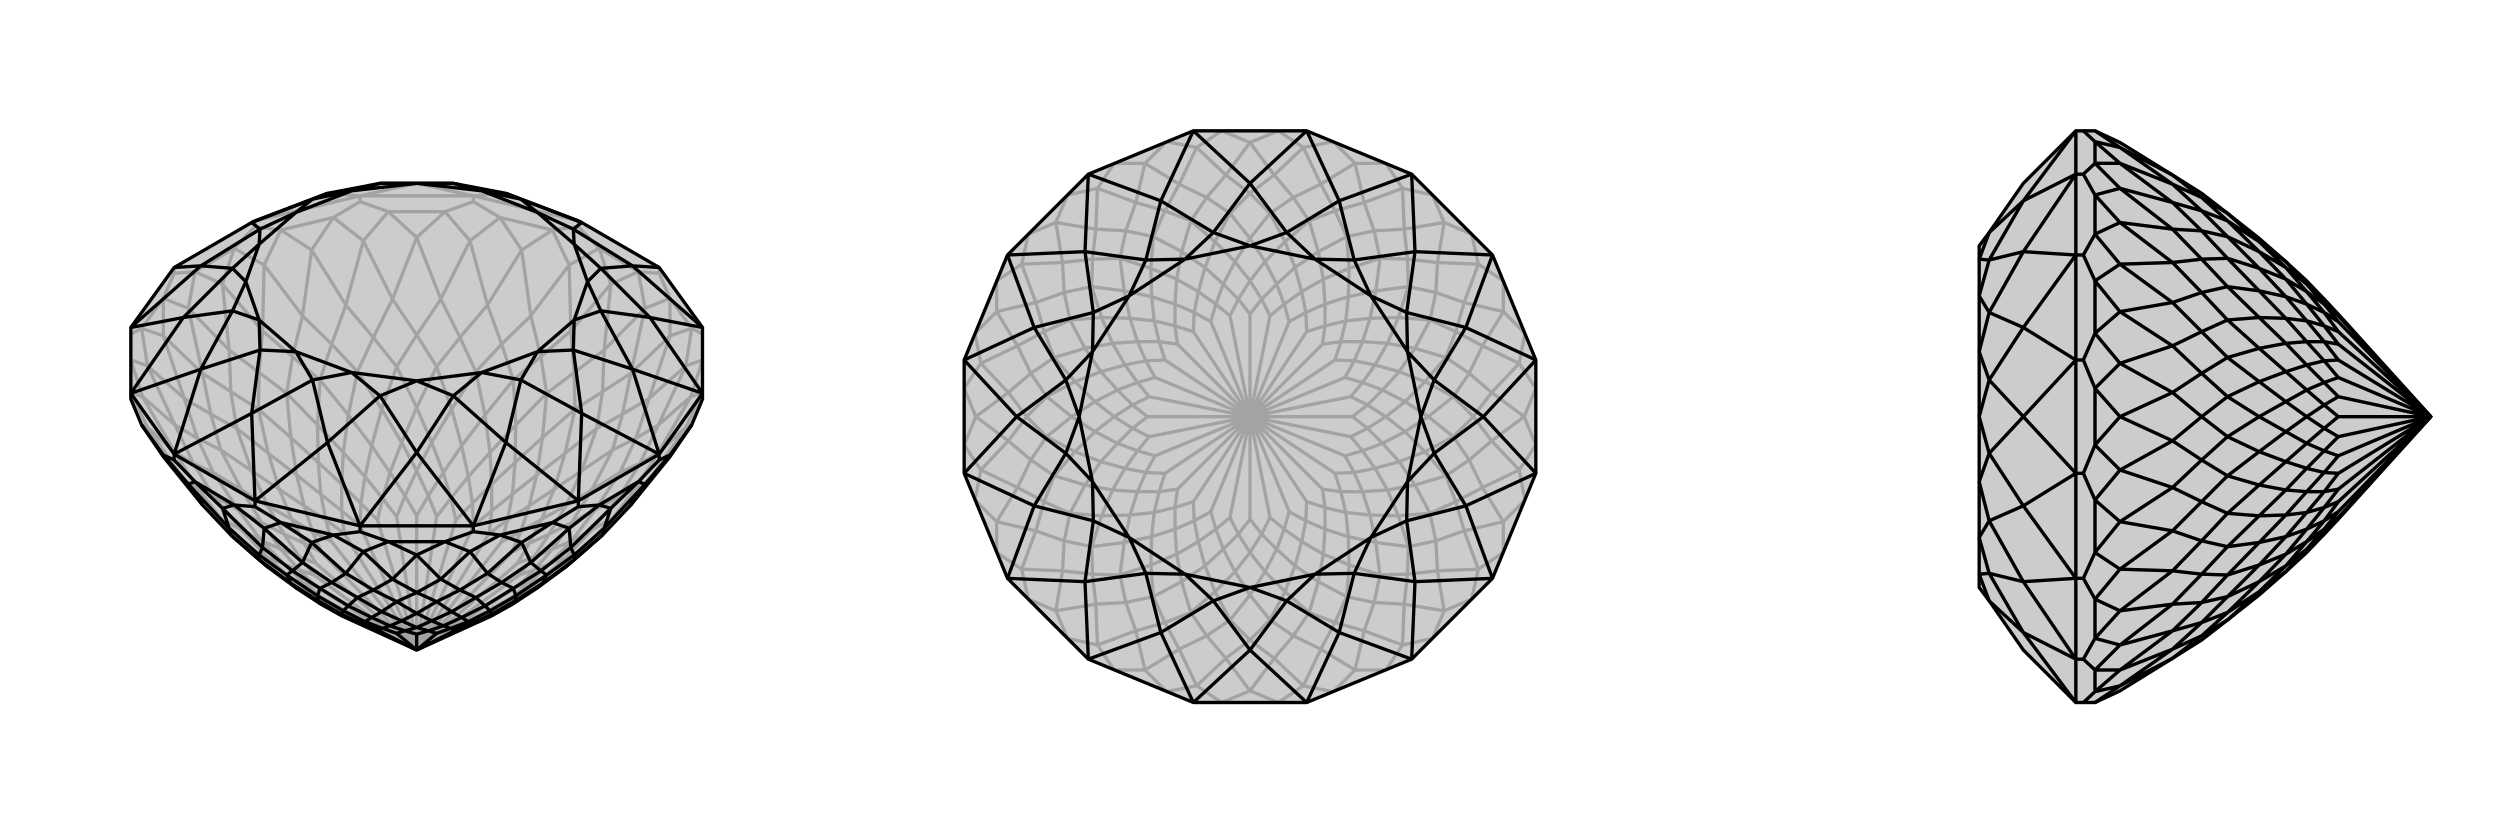 <svg xmlns="http://www.w3.org/2000/svg" viewBox="0 0 3000 1000">
    <g stroke="currentColor" stroke-width="4" fill="none" transform="translate(0 -60)">
        <path fill="currentColor" stroke="none" fill-opacity=".2" d="M830,570L804,608L757,666L723,702L716,708L678,741L644,766L615,785L590,799L568,809L500,840L432,809L410,799L385,785L356,766L322,741L284,708L277,702L243,666L196,608L170,570L157,539L157,532L157,453L209,381L302,327L306,325L393,292L456,280L500,280L544,280L607,292L694,325L698,327L791,381L843,453L843,532L843,539z" />
<path stroke-opacity=".2" d="M791,388L791,381M694,332L694,325M568,302L568,295M432,302L432,295M306,332L306,325M209,388L209,381M843,461L830,454M830,454L804,418M791,388L804,418M791,388L766,386M766,386L719,358M694,332L719,358M694,332L663,336M663,336L600,321M568,302L600,321M568,302L534,314M534,314L466,314M432,302L466,314M432,302L400,321M400,321L337,336M306,332L337,336M306,332L281,358M281,358L234,386M209,388L234,386M209,388L196,418M196,418L170,454M157,461L170,454M830,570L823,573M843,531L823,573M843,531L829,536M843,492L829,536M843,492L823,499M830,454L823,499M830,454L804,463M804,418L804,463M804,418L774,430M766,386L774,430M766,386L733,401M719,358L733,401M719,358L683,378M663,336L683,378M663,336L626,360M600,321L626,360M600,321L564,349M534,314L564,349M534,314L500,345M466,314L500,345M466,314L436,349M400,321L436,349M400,321L374,360M337,336L374,360M337,336L317,378M281,358L317,378M281,358L267,401M234,386L267,401M234,386L226,430M196,418L226,430M196,418L196,463M170,454L196,463M170,454L177,499M157,492L177,499M157,492L171,536M157,531L171,536M157,531L177,573M170,570L177,573M804,608L779,636M823,573L779,636M823,573L790,603M829,536L790,603M829,536L790,570M823,499L790,570M823,499L779,538M804,463L779,538M804,463L757,508M774,430L757,508M774,430L725,480M733,401L725,480M733,401L685,457M683,378L685,457M683,378L637,439M626,360L637,439M626,360L585,426M564,349L585,426M564,349L529,419M500,345L529,419M500,345L471,419M436,349L471,419M436,349L415,426M374,360L415,426M374,360L363,439M317,378L363,439M317,378L315,457M267,401L315,457M267,401L275,480M226,430L275,480M226,430L243,508M196,463L243,508M196,463L221,538M177,499L221,538M177,499L210,570M171,536L210,570M171,536L210,603M177,573L210,603M177,573L221,636M196,608L221,636M757,666L747,675M779,636L747,675M779,636L763,646M790,603L763,646M790,603L768,616M790,570L768,616M790,570L763,586M779,538L763,586M779,538L747,557M757,508L747,557M757,508L723,530M725,480L723,530M725,480L689,507M685,457L689,507M685,457L649,488M637,439L649,488M637,439L602,473M585,426L602,473M585,426L552,465M529,419L552,465M529,419L500,462M471,419L500,462M471,419L448,465M415,426L448,465M415,426L398,473M363,439L398,473M363,439L351,488M315,457L351,488M315,457L311,507M275,480L311,507M275,480L277,530M243,508L277,530M243,508L253,557M221,538L253,557M221,538L237,586M210,570L237,586M210,570L232,616M210,603L232,616M210,603L237,646M221,636L237,646M221,636L253,675M243,666L253,675M747,675L716,708M747,675L735,682M763,646L735,682M763,646L744,655M768,616L744,655M768,616L744,627M763,586L744,627M763,586L735,600M747,557L735,600M747,557L716,574M723,530L716,574M723,530L690,551M689,507L690,551M689,507L656,532M649,488L656,532M649,488L616,516M602,473L616,516M602,473L571,506M552,465L571,506M552,465L524,500M500,462L524,500M500,462L476,500M448,465L476,500M448,465L429,506M398,473L429,506M398,473L384,516M351,488L384,516M351,488L344,532M311,507L344,532M311,507L310,551M277,530L310,551M277,530L284,574M253,557L284,574M253,557L265,600M237,586L265,600M237,586L256,627M232,616L256,627M232,616L256,655M237,646L256,655M237,646L265,682M253,675L265,682M253,675L284,708M716,708L698,720M735,682L698,720M735,682L710,696M744,655L710,696M744,655L714,672M744,627L714,672M744,627L710,648M735,600L710,648M735,600L698,625M716,574L698,625M716,574L678,604M690,551L678,604M690,551L651,585M656,532L651,585M656,532L619,570M616,516L619,570M616,516L582,558M571,506L582,558M571,506L542,551M524,500L542,551M524,500L500,549M476,500L500,549M476,500L458,551M429,506L458,551M429,506L418,558M384,516L418,558M384,516L381,570M344,532L381,570M344,532L349,585M310,551L349,585M310,551L322,604M284,574L322,604M284,574L302,625M265,600L302,625M265,600L290,648M256,627L290,648M256,627L286,672M256,655L286,672M256,655L290,696M265,682L290,696M265,682L302,720M284,708L302,720M678,741L665,749M698,720L665,749M698,720L679,729M710,696L679,729M710,696L686,709M714,672L686,709M714,672L686,687M710,648L686,687M710,648L679,667M698,625L679,667M698,625L665,647M678,604L665,647M678,604L644,630M651,585L644,630M651,585L618,615M619,570L618,615M619,570L588,603M582,558L588,603M582,558L554,595M542,551L554,595M542,551L518,591M500,549L518,591M500,549L482,591M458,551L482,591M458,551L446,595M418,558L446,595M418,558L412,603M381,570L412,603M381,570L382,615M349,585L382,615M349,585L356,630M322,604L356,630M322,604L335,647M302,625L335,647M302,625L321,667M290,648L321,667M290,648L314,687M286,672L314,687M286,672L314,709M290,696L314,709M290,696L321,729M302,720L321,729M302,720L335,749M322,741L335,749M644,766L635,771M665,749L635,771M665,749L650,755M679,729L650,755M679,729L659,737M686,709L659,737M686,709L663,719M686,687L663,719M686,687L659,701M679,667L659,701M679,667L650,683M665,647L650,683M665,647L635,667M644,630L635,667M644,630L615,653M618,615L615,653M618,615L590,641M588,603L590,641M588,603L562,632M554,595L562,632M554,595L532,627M518,591L532,627M518,591L500,625M482,591L500,625M482,591L468,627M446,595L468,627M446,595L438,632M412,603L438,632M412,603L410,641M382,615L410,641M382,615L385,653M356,630L385,653M356,630L365,667M335,647L365,667M335,647L350,683M321,667L350,683M321,667L341,701M314,687L341,701M314,687L337,719M314,709L337,719M314,709L341,737M321,729L341,737M321,729L350,755M335,749L350,755M335,749L365,771M356,766L365,771M385,785L391,788M615,785L609,788M635,771L609,788M635,771L625,775M650,755L625,775M650,755L635,760M659,737L635,760M659,737L641,744M663,719L641,744M663,719L641,728M659,701L641,728M659,701L635,712M650,683L635,712M650,683L625,698M635,667L625,698M635,667L609,684M615,653L609,684M615,653L590,673M590,641L590,673M590,641L567,664M562,632L567,664M562,632L541,658M532,627L541,658M532,627L514,655M500,625L514,655M500,625L486,655M468,627L486,655M468,627L459,658M438,632L459,658M438,632L433,664M410,641L433,664M410,641L410,673M385,653L410,673M385,653L391,684M365,667L391,684M365,667L375,698M350,683L375,698M350,683L365,712M341,701L365,712M341,701L359,728M337,719L359,728M337,719L359,744M341,737L359,744M341,737L365,760M350,755L365,760M350,755L375,775M365,771L375,775M365,771L391,788M410,799L413,800M590,799L587,800M609,788L587,800M609,788L602,790M500,840L587,800M625,775L602,790M625,775L614,777M500,840L602,790M635,760L614,777M635,760L621,764M500,840L614,777M641,744L621,764M641,744L623,750M500,840L621,764M641,728L623,750M641,728L621,736M500,840L623,750M635,712L621,736M635,712L614,723M500,840L621,736M625,698L614,723M625,698L602,710M500,840L614,723M609,684L602,710M609,684L587,700M500,840L602,710M590,673L587,700M590,673L568,691M500,840L587,700M567,664L568,691M567,664L547,684M500,840L568,691M541,658L547,684M541,658L524,680M500,840L547,684M514,655L524,680M514,655L500,679M500,840L524,680M486,655L500,679M486,655L476,680M500,840L500,679M459,658L476,680M459,658L453,684M500,840L476,680M433,664L453,684M433,664L432,691M500,840L453,684M410,673L432,691M410,673L413,700M500,840L432,691M391,684L413,700M391,684L398,710M500,840L413,700M375,698L398,710M375,698L386,723M500,840L398,710M365,712L386,723M365,712L379,736M500,840L386,723M359,728L379,736M359,728L377,750M500,840L379,736M359,744L377,750M359,744L379,764M500,840L377,750M365,760L379,764M365,760L386,777M500,840L379,764M375,775L386,777M375,775L398,790M500,840L386,777M391,788L413,800M391,788L398,790M500,840L413,800M500,840L398,790M432,295L306,325M432,295L568,295M694,325L568,295M432,295L393,292M432,295L500,280M568,295L500,280M568,295L607,292" />
<path d="M830,570L804,608L757,666L723,702L716,708L678,741L644,766L615,785L590,799L568,809L500,840L432,809L410,799L385,785L356,766L322,741L284,708L277,702L243,666L196,608L170,570L157,539L157,532L157,453L209,381L302,327L306,325L393,292L456,280L500,280L544,280L607,292L694,325L698,327L791,381L843,453L843,532L843,539z" />
<path d="M306,668L306,661M432,698L432,691M568,698L568,691M694,668L694,661M791,612L791,605M209,612L209,605M281,666L234,638M306,668L281,666M306,668L337,687M337,687L400,702M432,698L400,702M432,698L466,710M466,710L534,710M568,698L534,710M568,698L600,702M600,702L663,687M694,668L663,687M694,668L719,666M719,666L766,638M791,612L766,638M791,612L804,606M804,606L830,570M170,570L196,606M209,612L234,638M209,612L196,606M281,666L267,670M281,666L317,694M337,687L317,694M337,687L374,711M400,702L374,711M400,702L436,722M466,710L436,722M466,710L500,726M534,710L500,726M534,710L564,722M600,702L564,722M600,702L626,711M663,687L626,711M663,687L683,694M719,666L683,694M719,666L733,670M766,638L733,670M766,638L774,641M804,606L774,641M804,606L804,608M196,606L196,608M196,606L226,641M234,638L267,670M234,638L226,641M267,670L315,717M267,670L275,694M317,694L315,717M317,694L363,735M374,711L363,735M374,711L415,748M436,722L415,748M436,722L471,755M500,726L471,755M500,726L529,755M564,722L529,755M564,722L585,748M626,711L585,748M626,711L637,735M683,694L637,735M683,694L685,717M733,670L685,717M733,670L725,694M774,641L725,694M774,641L757,666M226,641L243,666M226,641L275,694M315,717L311,726M315,717L351,745M363,735L351,745M363,735L398,759M415,748L398,759M415,748L448,768M471,755L448,768M471,755L500,771M529,755L500,771M529,755L552,768M585,748L552,768M585,748L602,759M637,735L602,759M637,735L649,745M685,717L649,745M685,717L689,726M725,694L689,726M725,694L723,702M275,694L311,726M275,694L277,702M311,726L344,750M311,726L310,731M351,745L344,750M351,745L384,766M398,759L384,766M398,759L429,777M448,768L429,777M448,768L476,782M500,771L476,782M500,771L524,782M552,768L524,782M552,768L571,777M602,759L571,777M602,759L616,766M649,745L616,766M649,745L656,750M689,726L656,750M689,726L690,731M723,702L690,731M277,702L310,731M344,750L349,760M344,750L381,775M384,766L381,775M384,766L418,787M429,777L418,787M429,777L458,794M476,782L458,794M476,782L500,796M524,782L500,796M524,782L542,794M571,777L542,794M571,777L582,787M616,766L582,787M616,766L619,775M656,750L619,775M656,750L651,760M690,731L651,760M690,731L678,741M310,731L349,760M310,731L322,741M349,760L382,781M349,760L356,766M381,775L382,781M381,775L412,793M418,787L412,793M418,787L446,801M458,794L446,801M458,794L482,805M500,796L482,805M500,796L518,805M542,794L518,805M542,794L554,801M582,787L554,801M582,787L588,793M619,775L588,793M619,775L618,781M651,760L618,781M651,760L644,766M382,781L385,785M382,781L410,797M412,793L410,797M412,793L438,806M446,801L438,806M446,801L468,811M482,805L468,811M482,805L500,813M518,805L500,813M518,805L532,811M554,801L532,811M554,801L562,806M588,793L562,806M588,793L590,797M618,781L590,797M618,781L615,785M410,797L410,799M410,797L433,808M438,806L433,808M438,806L459,814M468,811L459,814M468,811L486,817M500,813L486,817M500,813L514,817M532,811L514,817M532,811L541,814M562,806L541,814M562,806L567,808M590,797L567,808M590,797L590,799M433,808L432,809M433,808L453,816M459,814L453,816M459,814L476,820M453,816L500,840M486,817L476,820M486,817L500,821M476,820L500,840M514,817L500,821M514,817L524,820M500,840L500,821M541,814L524,820M541,814L547,816M500,840L524,820M567,808L547,816M567,808L568,809M500,840L547,816M791,605L843,532M791,605L694,661M568,691L694,661M568,691L432,691M306,661L432,691M306,661L209,605M209,605L157,532M791,381L759,379M843,453L759,379M843,453L780,441M843,532L780,441M843,532L759,503M791,605L759,503M791,605L698,556M694,661L698,556M694,661L607,591M568,691L607,591M568,691L500,603M432,691L500,603M432,691L393,591M306,661L393,591M306,661L302,556M209,605L302,556M209,605L241,503M157,532L241,503M157,532L220,441M157,453L220,441M157,453L241,379M209,381L241,379M698,327L688,335M698,327L625,299M759,379L688,335M759,379L721,382M780,441L721,382M780,441L721,433M759,503L721,433M759,503L688,480M698,556L688,480M698,556L625,516M607,591L625,516M607,591L544,535M500,603L544,535M500,603L456,535M393,591L456,535M393,591L375,516M302,556L375,516M302,556L312,480M241,503L312,480M241,503L279,433M220,441L279,433M220,441L279,382M241,379L279,382M241,379L312,335M302,327L312,335M302,327L375,299M393,292L375,299M607,292L625,299M688,335L645,315M688,335L689,353M721,382L689,353M721,382L705,398M721,433L705,398M721,433L689,444M688,480L689,444M688,480L645,482M625,516L645,482M625,516L578,507M544,535L578,507M544,535L500,517M456,535L500,517M456,535L422,507M375,516L422,507M375,516L355,482M312,480L355,482M312,480L311,444M279,433L311,444M279,433L295,398M279,382L295,398M279,382L311,353M312,335L311,353M312,335L355,315M375,299L355,315M375,299L422,289M456,280L422,289M456,280L500,280M544,280L500,280M544,280L578,289M625,299L645,315M625,299L578,289M645,315L689,353M689,353L705,398M705,398L689,444M689,444L645,482M645,482L578,507M578,507L500,517M500,517L422,507M422,507L355,482M355,482L311,444M311,444L295,398M295,398L311,353M311,353L355,315M355,315L422,289M422,289L500,280M500,280L578,289M645,315L578,289" />
    </g>
    <g stroke="currentColor" stroke-width="4" fill="none" transform="translate(1000 0)">
        <path fill="currentColor" stroke="none" fill-opacity=".2" d="M568,157L432,157L306,209L209,306L157,432L157,568L209,694L306,791L432,843L568,843L694,791L791,694L843,568L843,432L791,306L694,209z" />
<path stroke-opacity=".2" d="M534,843L500,829M534,843L564,823M600,830L564,823M600,830L626,804M663,804L626,804M663,804L683,774M719,766L683,774M719,766L733,733M766,719L733,733M766,719L774,683M804,663L774,683M804,663L804,626M830,600L804,626M830,600L823,564M843,534L823,564M843,534L829,500M843,466L829,500M843,466L823,436M830,400L823,436M830,400L804,374M804,337L804,374M804,337L774,317M766,281L774,317M766,281L733,267M719,234L733,267M719,234L683,226M663,196L683,226M663,196L626,196M600,170L626,196M600,170L564,177M534,157L564,177M534,157L500,171M466,157L500,171M466,157L436,177M400,170L436,177M400,170L374,196M337,196L374,196M337,196L317,226M281,234L317,226M281,234L267,267M234,281L267,267M234,281L226,317M196,337L226,317M196,337L196,374M170,400L196,374M170,400L177,436M157,466L177,436M157,466L171,500M157,534L171,500M157,534L177,564M170,600L177,564M170,600L196,626M196,663L196,626M196,663L226,683M234,719L226,683M234,719L267,733M281,766L267,733M281,766L317,774M337,804L317,774M337,804L374,804M400,830L374,804M400,830L436,823M466,843L500,829M466,843L436,823M500,829L529,790M500,829L471,790M564,823L529,790M564,823L585,779M626,804L585,779M626,804L637,757M683,774L637,757M683,774L685,725M733,733L685,725M733,733L725,685M774,683L725,685M774,683L757,637M804,626L757,637M804,626L779,585M823,564L779,585M823,564L790,529M829,500L790,529M829,500L790,471M823,436L790,471M823,436L779,415M804,374L779,415M804,374L757,363M774,317L757,363M774,317L725,315M733,267L725,315M733,267L685,275M683,226L685,275M683,226L637,243M626,196L637,243M626,196L585,221M564,177L585,221M564,177L529,210M500,171L529,210M500,171L471,210M436,177L471,210M436,177L415,221M374,196L415,221M374,196L363,243M317,226L363,243M317,226L315,275M267,267L315,275M267,267L275,315M226,317L275,315M226,317L243,363M196,374L243,363M196,374L221,415M177,436L221,415M177,436L210,471M171,500L210,471M171,500L210,529M177,564L210,529M177,564L221,585M196,626L221,585M196,626L243,637M226,683L243,637M226,683L275,685M267,733L275,685M267,733L315,725M317,774L315,725M317,774L363,757M374,804L363,757M374,804L415,779M436,823L415,779M436,823L471,790M529,790L500,768M529,790L552,763M585,779L552,763M585,779L602,747M637,757L602,747M637,757L649,723M685,725L649,723M685,725L689,689M725,685L689,689M725,685L723,649M757,637L723,649M757,637L747,602M779,585L747,602M779,585L763,552M790,529L763,552M790,529L768,500M790,471L768,500M790,471L763,448M779,415L763,448M779,415L747,398M757,363L747,398M757,363L723,351M725,315L723,351M725,315L689,311M685,275L689,311M685,275L649,277M637,243L649,277M637,243L602,253M585,221L602,253M585,221L552,237M529,210L552,237M529,210L500,232M471,210L500,232M471,210L448,237M415,221L448,237M415,221L398,253M363,243L398,253M363,243L351,277M315,275L351,277M315,275L311,311M275,315L311,311M275,315L277,351M243,363L277,351M243,363L253,398M221,415L253,398M221,415L237,448M210,471L237,448M210,471L232,500M210,529L232,500M210,529L237,552M221,585L237,552M221,585L253,602M243,637L253,602M243,637L277,649M275,685L277,649M275,685L311,689M315,725L311,689M315,725L351,723M363,757L351,723M363,757L398,747M415,779L398,747M415,779L448,763M471,790L500,768M471,790L448,763M500,768L524,744M500,768L476,744M552,763L524,744M552,763L571,735M602,747L571,735M602,747L616,716M649,723L616,716M649,723L656,690M689,689L656,690M689,689L690,656M723,649L690,656M723,649L716,616M747,602L716,616M747,602L735,571M763,552L735,571M763,552L744,524M768,500L744,524M768,500L744,476M763,448L744,476M763,448L735,429M747,398L735,429M747,398L716,384M723,351L716,384M723,351L690,344M689,311L690,344M689,311L656,310M649,277L656,310M649,277L616,284M602,253L616,284M602,253L571,265M552,237L571,265M552,237L524,256M500,232L524,256M500,232L476,256M448,237L476,256M448,237L429,265M398,253L429,265M398,253L384,284M351,277L384,284M351,277L344,310M311,311L344,310M311,311L310,344M277,351L310,344M277,351L284,384M253,398L284,384M253,398L265,429M237,448L265,429M237,448L256,476M232,500L256,476M232,500L256,524M237,552L256,524M237,552L265,571M253,602L265,571M253,602L284,616M277,649L284,616M277,649L310,656M311,689L310,656M311,689L344,690M351,723L344,690M351,723L384,716M398,747L384,716M398,747L429,735M448,763L429,735M448,763L476,744M524,744L500,714M524,744L542,710M571,735L542,710M571,735L582,698M616,716L582,698M616,716L619,678M656,690L619,678M656,690L651,651M690,656L651,651M690,656L678,619M716,616L678,619M716,616L698,582M735,571L698,582M735,571L710,542M744,524L710,542M744,524L714,500M744,476L714,500M744,476L710,458M735,429L710,458M735,429L698,418M716,384L698,418M716,384L678,381M690,344L678,381M690,344L651,349M656,310L651,349M656,310L619,322M616,284L619,322M616,284L582,302M571,265L582,302M571,265L542,290M524,256L542,290M524,256L500,286M476,256L500,286M476,256L458,290M429,265L458,290M429,265L418,302M384,284L418,302M384,284L381,322M344,310L381,322M344,310L349,349M310,344L349,349M310,344L322,381M284,384L322,381M284,384L302,418M265,429L302,418M265,429L290,458M256,476L290,458M256,476L286,500M256,524L286,500M256,524L290,542M265,571L290,542M265,571L302,582M284,616L302,582M284,616L322,619M310,656L322,619M310,656L349,651M344,690L349,651M344,690L381,678M384,716L381,678M384,716L418,698M429,735L418,698M429,735L458,710M476,744L500,714M476,744L458,710M500,714L518,686M500,714L482,686M542,710L518,686M542,710L554,679M582,698L554,679M582,698L588,665M619,678L588,665M619,678L618,644M651,651L618,644M651,651L644,618M678,619L644,618M678,619L665,588M698,582L665,588M698,582L679,554M710,542L679,554M710,542L686,518M714,500L686,518M714,500L686,482M710,458L686,482M710,458L679,446M698,418L679,446M698,418L665,412M678,381L665,412M678,381L644,382M651,349L644,382M651,349L618,356M619,322L618,356M619,322L588,335M582,302L588,335M582,302L554,321M542,290L554,321M542,290L518,314M500,286L518,314M500,286L482,314M458,290L482,314M458,290L446,321M418,302L446,321M418,302L412,335M381,322L412,335M381,322L382,356M349,349L382,356M349,349L356,382M322,381L356,382M322,381L335,412M302,418L335,412M302,418L321,446M290,458L321,446M290,458L314,482M286,500L314,482M286,500L314,518M290,542L314,518M290,542L321,554M302,582L321,554M302,582L335,588M322,619L335,588M322,619L356,618M349,651L356,618M349,651L382,644M381,678L382,644M381,678L412,665M418,698L412,665M418,698L446,679M458,710L446,679M458,710L482,686M518,686L500,663M518,686L532,659M554,679L532,659M554,679L562,650M588,665L562,650M588,665L590,635M618,644L590,635M618,644L615,615M644,618L615,615M644,618L635,590M665,588L635,590M665,588L650,562M679,554L650,562M679,554L659,532M686,518L659,532M686,518L663,500M686,482L663,500M686,482L659,468M679,446L659,468M679,446L650,438M665,412L650,438M665,412L635,410M644,382L635,410M644,382L615,385M618,356L615,385M618,356L590,365M588,335L590,365M588,335L562,350M554,321L562,350M554,321L532,341M518,314L532,341M518,314L500,337M482,314L500,337M482,314L468,341M446,321L468,341M446,321L438,350M412,335L438,350M412,335L410,365M382,356L410,365M382,356L385,385M356,382L385,385M356,382L365,410M335,412L365,410M335,412L350,438M321,446L350,438M321,446L341,468M314,482L341,468M314,482L337,500M314,518L337,500M314,518L341,532M321,554L341,532M321,554L350,562M335,588L350,562M335,588L365,590M356,618L365,590M356,618L385,615M382,644L385,615M382,644L410,635M412,665L410,635M412,665L438,650M446,679L438,650M446,679L468,659M482,686L500,663M482,686L468,659M500,663L514,641M500,663L486,641M532,659L514,641M532,659L541,635M562,650L541,635M562,650L567,625M590,635L567,625M590,635L590,609M615,615L590,609M615,615L609,590M635,590L609,590M635,590L625,567M650,562L625,567M650,562L635,541M659,532L635,541M659,532L641,514M663,500L641,514M663,500L641,486M659,468L641,486M659,468L635,459M650,438L635,459M650,438L625,433M635,410L625,433M635,410L609,410M615,385L609,410M615,385L590,391M590,365L590,391M590,365L567,375M562,350L567,375M562,350L541,365M532,341L541,365M532,341L514,359M500,337L514,359M500,337L486,359M468,341L486,359M468,341L459,365M438,350L459,365M438,350L433,375M410,365L433,375M410,365L410,391M385,385L410,391M385,385L391,410M365,410L391,410M365,410L375,433M350,438L375,433M350,438L365,459M341,468L365,459M341,468L359,486M337,500L359,486M337,500L359,514M341,532L359,514M341,532L365,541M350,562L365,541M350,562L375,567M365,590L375,567M365,590L391,590M385,615L391,590M385,615L410,609M410,635L410,609M410,635L433,625M438,650L433,625M438,650L459,635M468,659L459,635M468,659L486,641M514,641L500,623M514,641L524,621M541,635L524,621M541,635L547,614M524,621L500,500M567,625L547,614M567,625L568,602M547,614L500,500M590,609L568,602M590,609L587,587M568,602L500,500M609,590L587,587M609,590L602,568M500,500L587,587M625,567L602,568M625,567L614,547M500,500L602,568M635,541L614,547M635,541L621,524M500,500L614,547M641,514L621,524M641,514L623,500M500,500L621,524M641,486L623,500M641,486L621,476M500,500L623,500M635,459L621,476M635,459L614,453M500,500L621,476M625,433L614,453M625,433L602,432M500,500L614,453M609,410L602,432M609,410L587,413M500,500L602,432M590,391L587,413M590,391L568,398M500,500L587,413M567,375L568,398M567,375L547,386M500,500L568,398M541,365L547,386M541,365L524,379M500,500L547,386M514,359L524,379M514,359L500,377M500,500L524,379M486,359L500,377M486,359L476,379M500,500L500,377M459,365L476,379M459,365L453,386M500,500L476,379M433,375L453,386M433,375L432,398M500,500L453,386M410,391L432,398M410,391L413,413M500,500L432,398M391,410L413,413M391,410L398,432M500,500L413,413M375,433L398,432M375,433L386,453M500,500L398,432M365,459L386,453M365,459L379,476M500,500L386,453M359,486L379,476M359,486L377,500M500,500L379,476M359,514L377,500M359,514L379,524M500,500L377,500M365,541L379,524M365,541L386,547M500,500L379,524M375,567L386,547M375,567L398,568M500,500L386,547M391,590L398,568M391,590L413,587M500,500L398,568M410,609L413,587M410,609L432,602M500,500L413,587M433,625L432,602M433,625L453,614M500,500L432,602M459,635L453,614M459,635L476,621M500,500L453,614M486,641L500,623M486,641L476,621M500,500L500,623M500,500L476,621" />
<path d="M568,157L432,157L306,209L209,306L157,432L157,568L209,694L306,791L432,843L568,843L694,791L791,694L843,568L843,432L791,306L694,209z" />
<path d="M568,157L500,220M568,157L607,241M694,209L607,241M694,209L698,302M791,306L698,302M791,306L759,393M843,432L759,393M843,432L780,500M843,568L780,500M843,568L759,607M791,694L759,607M791,694L698,698M694,791L698,698M694,791L607,759M568,843L607,759M568,843L500,780M432,843L500,780M432,843L393,759M306,791L393,759M306,791L302,698M209,694L302,698M209,694L241,607M157,568L241,607M157,568L220,500M157,432L220,500M157,432L241,393M209,306L241,393M209,306L302,302M306,209L302,302M306,209L393,241M432,157L500,220M432,157L393,241M500,220L544,279M500,220L456,279M607,241L544,279M607,241L625,312M698,302L625,312M698,302L688,375M759,393L688,375M759,393L721,456M780,500L721,456M780,500L721,544M759,607L721,544M759,607L688,625M698,698L688,625M698,698L625,688M607,759L625,688M607,759L544,721M500,780L544,721M500,780L456,721M393,759L456,721M393,759L375,688M302,698L375,688M302,698L312,625M241,607L312,625M241,607L279,544M220,500L279,544M220,500L279,456M241,393L279,456M241,393L312,375M302,302L312,375M302,302L375,312M393,241L375,312M393,241L456,279M544,279L500,295M544,279L578,311M625,312L578,311M625,312L645,355M688,375L645,355M688,375L689,422M721,456L689,422M721,456L705,500M721,544L705,500M721,544L689,578M688,625L689,578M688,625L645,645M625,688L645,645M625,688L578,689M544,721L578,689M544,721L500,705M456,721L500,705M456,721L422,689M375,688L422,689M375,688L355,645M312,625L355,645M312,625L311,578M279,544L311,578M279,544L295,500M279,456L295,500M279,456L311,422M312,375L311,422M312,375L355,355M375,312L355,355M375,312L422,311M456,279L500,295M456,279L422,311M500,295L578,311M578,311L645,355M645,355L689,422M689,422L705,500M705,500L689,578M689,578L645,645M645,645L578,689M578,689L500,705M500,705L422,689M422,689L355,645M355,645L311,578M311,578L295,500M295,500L311,422M311,422L355,355M355,355L422,311M500,295L422,311" />
    </g>
    <g stroke="currentColor" stroke-width="4" fill="none" transform="translate(2000 0)">
        <path fill="currentColor" stroke="none" fill-opacity=".2" d="M514,843L544,829L607,790L642,768L673,744L711,714L743,686L768,663L789,641L806,623L917,500L806,377L789,359L768,337L743,314L711,286L673,256L642,232L607,210L544,171L514,157L500,157L491,157L428,220L387,279L375,295L375,311L375,355L375,422L375,500L375,578L375,645L375,689L375,705L387,721L428,780L491,843L500,843z" />
<path stroke-opacity=".2" d="M500,209L491,209M500,306L491,306M500,432L491,432M500,568L491,568M500,694L491,694M500,791L491,791M500,157L514,170M514,170L514,196M500,209L514,196M500,209L514,234M514,234L514,281M500,306L514,281M500,306L514,337M514,337L514,400M500,432L514,400M500,432L514,466M514,466L514,534M500,568L514,534M500,568L514,600M514,600L514,663M500,694L514,663M500,694L514,719M514,719L514,766M500,791L514,766M500,791L514,804M514,804L514,830M500,843L514,830M514,157L544,177M514,170L544,177M514,170L544,196M514,196L544,196M514,196L544,226M514,234L544,226M514,234L544,267M514,281L544,267M514,281L544,317M514,337L544,317M514,337L544,374M514,400L544,374M514,400L544,436M514,466L544,436M514,466L544,500M514,534L544,500M514,534L544,564M514,600L544,564M514,600L544,626M514,663L544,626M514,663L544,683M514,719L544,683M514,719L544,733M514,766L544,733M514,766L544,774M514,804L544,774M514,804L544,804M514,830L544,804M514,830L544,823M514,843L544,823M544,177L607,210M544,177L607,221M544,196L607,221M544,196L607,243M544,226L607,243M544,226L607,275M544,267L607,275M544,267L607,315M544,317L607,315M544,317L607,363M544,374L607,363M544,374L607,415M544,436L607,415M544,436L607,471M544,500L607,471M544,500L607,529M544,564L607,529M544,564L607,585M544,626L607,585M544,626L607,637M544,683L607,637M544,683L607,685M544,733L607,685M544,733L607,725M544,774L607,725M544,774L607,757M544,804L607,757M544,804L607,779M544,823L607,779M544,823L607,790M607,210L642,237M607,221L642,237M607,221L642,253M607,243L642,253M607,243L642,277M607,275L642,277M607,275L642,311M607,315L642,311M607,315L642,351M607,363L642,351M607,363L642,398M607,415L642,398M607,415L642,448M607,471L642,448M607,471L642,500M607,529L642,500M607,529L642,552M607,585L642,552M607,585L642,602M607,637L642,602M607,637L642,649M607,685L642,649M607,685L642,689M607,725L642,689M607,725L642,723M607,757L642,723M607,757L642,747M607,779L642,747M607,779L642,763M607,790L642,763M642,237L673,256M642,237L673,265M642,253L673,265M642,253L673,284M642,277L673,284M642,277L673,310M642,311L673,310M642,311L673,344M642,351L673,344M642,351L673,384M642,398L673,384M642,398L673,429M642,448L673,429M642,448L673,476M642,500L673,476M642,500L673,524M642,552L673,524M642,552L673,571M642,602L673,571M642,602L673,616M642,649L673,616M642,649L673,656M642,689L673,656M642,689L673,690M642,723L673,690M642,723L673,716M642,747L673,716M642,747L673,735M642,763L673,735M642,763L673,744M673,256L711,290M673,265L711,290M673,265L711,302M673,284L711,302M673,284L711,322M673,310L711,322M673,310L711,349M673,344L711,349M673,344L711,381M673,384L711,381M673,384L711,418M673,429L711,418M673,429L711,458M673,476L711,458M673,476L711,500M673,524L711,500M673,524L711,542M673,571L711,542M673,571L711,582M673,616L711,582M673,616L711,619M673,656L711,619M673,656L711,651M673,690L711,651M673,690L711,678M673,716L711,678M673,716L711,698M673,735L711,698M673,735L711,710M673,744L711,710M711,290L743,314M711,290L743,321M711,302L743,321M711,302L743,335M711,322L743,335M711,322L743,356M711,349L743,356M711,349L743,382M711,381L743,382M711,381L743,412M711,418L743,412M711,418L743,446M711,458L743,446M711,458L743,482M711,500L743,482M711,500L743,518M711,542L743,518M711,542L743,554M711,582L743,554M711,582L743,588M711,619L743,588M711,619L743,618M711,651L743,618M711,651L743,644M711,678L743,644M711,678L743,665M711,698L743,665M711,698L743,679M711,710L743,679M711,710L743,686M743,314L768,341M743,321L768,341M743,321L768,350M743,335L768,350M743,335L768,365M743,356L768,365M743,356L768,385M743,382L768,385M743,382L768,410M743,412L768,410M743,412L768,438M743,446L768,438M743,446L768,468M743,482L768,468M743,482L768,500M743,518L768,500M743,518L768,532M743,554L768,532M743,554L768,562M743,588L768,562M743,588L768,590M743,618L768,590M743,618L768,615M743,644L768,615M743,644L768,635M743,665L768,635M743,665L768,650M743,679L768,650M743,679L768,659M743,686L768,659M768,341L789,359M768,341L789,365M768,350L789,365M768,350L789,375M768,365L789,375M768,365L789,391M768,385L789,391M768,385L789,410M768,410L789,410M768,410L789,433M768,438L789,433M768,438L789,459M768,468L789,459M768,468L789,486M768,500L789,486M768,500L789,514M768,532L789,514M768,532L789,541M768,562L789,541M768,562L789,567M768,590L789,567M768,590L789,590M768,615L789,590M768,615L789,609M768,635L789,609M768,635L789,625M768,650L789,625M768,650L789,635M768,659L789,635M768,659L789,641M789,359L806,379M789,365L806,379M789,365L806,386M917,500L806,379M789,375L806,386M789,375L806,398M917,500L806,386M789,391L806,398M789,391L806,413M917,500L806,398M789,410L806,413M789,410L806,432M917,500L806,413M789,433L806,432M789,433L806,453M917,500L806,432M789,459L806,453M789,459L806,476M917,500L806,453M789,486L806,476M789,486L806,500M917,500L806,476M789,514L806,500M789,514L806,524M917,500L806,500M789,541L806,524M789,541L806,547M917,500L806,524M789,567L806,547M789,567L806,568M917,500L806,547M789,590L806,568M789,590L806,587M917,500L806,568M789,609L806,587M789,609L806,602M917,500L806,587M789,625L806,602M789,625L806,614M917,500L806,602M789,635L806,614M789,635L806,621M917,500L806,614M789,641L806,621M917,500L806,621M491,843L491,791M491,791L491,694M491,568L491,694M491,568L491,432M491,306L491,432M491,306L491,209M491,157L491,209M491,843L428,759M491,791L428,759M491,791L428,698M491,694L428,698M491,694L428,607M491,568L428,607M491,568L428,500M491,432L428,500M491,432L428,393M491,306L428,393M491,306L428,302M491,209L428,302M491,209L428,241M491,157L428,241M428,759L387,721M428,759L387,688M428,698L387,688M428,698L387,625M428,607L387,625M428,607L387,544M428,500L387,544M428,500L387,456M428,393L387,456M428,393L387,375M428,302L387,375M428,302L387,312M428,241L387,312M428,241L387,279M387,721L375,689M387,688L375,689M387,688L375,645M387,625L375,645M387,625L375,578M387,544L375,578M387,544L375,500M387,456L375,500M387,456L375,422M387,375L375,422M387,375L375,355M387,312L375,355M387,312L375,311M387,279L375,311" />
<path d="M514,843L544,829L607,790L642,768L673,744L711,714L743,686L768,663L789,641L806,623L917,500L806,377L789,359L768,337L743,314L711,286L673,256L642,232L607,210L544,171L514,157L500,157L491,157L428,220L387,279L375,295L375,311L375,355L375,422L375,500L375,578L375,645L375,689L375,705L387,721L428,780L491,843L500,843z" />
<path d="M500,791L491,791M500,694L491,694M500,568L491,568M500,432L491,432M500,306L491,306M500,209L491,209M500,843L514,830M514,830L514,804M500,791L514,804M500,791L514,766M514,766L514,719M500,694L514,719M500,694L514,663M514,663L514,600M500,568L514,600M500,568L514,534M514,534L514,466M500,432L514,466M500,432L514,400M514,400L514,337M500,306L514,337M500,306L514,281M514,281L514,234M500,209L514,234M500,209L514,196M514,196L514,170M500,157L514,170M514,843L544,823M514,830L544,823M514,830L544,804M514,804L544,804M514,804L544,774M514,766L544,774M514,766L544,733M514,719L544,733M514,719L544,683M514,663L544,683M514,663L544,626M514,600L544,626M514,600L544,564M514,534L544,564M514,534L544,500M514,466L544,500M514,466L544,436M514,400L544,436M514,400L544,374M514,337L544,374M514,337L544,317M514,281L544,317M514,281L544,267M514,234L544,267M514,234L544,226M514,196L544,226M514,196L544,196M514,170L544,196M514,170L544,177M514,157L544,177M544,823L607,790M544,823L607,779M544,804L607,779M544,804L607,757M544,774L607,757M544,774L607,725M544,733L607,725M544,733L607,685M544,683L607,685M544,683L607,637M544,626L607,637M544,626L607,585M544,564L607,585M544,564L607,529M544,500L607,529M544,500L607,471M544,436L607,471M544,436L607,415M544,374L607,415M544,374L607,363M544,317L607,363M544,317L607,315M544,267L607,315M544,267L607,275M544,226L607,275M544,226L607,243M544,196L607,243M544,196L607,221M544,177L607,221M544,177L607,210M607,790L642,763M607,779L642,763M607,779L642,747M607,757L642,747M607,757L642,723M607,725L642,723M607,725L642,689M607,685L642,689M607,685L642,649M607,637L642,649M607,637L642,602M607,585L642,602M607,585L642,552M607,529L642,552M607,529L642,500M607,471L642,500M607,471L642,448M607,415L642,448M607,415L642,398M607,363L642,398M607,363L642,351M607,315L642,351M607,315L642,311M607,275L642,311M607,275L642,277M607,243L642,277M607,243L642,253M607,221L642,253M607,221L642,237M607,210L642,237M642,763L673,744M642,763L673,735M642,747L673,735M642,747L673,716M642,723L673,716M642,723L673,690M642,689L673,690M642,689L673,656M642,649L673,656M642,649L673,616M642,602L673,616M642,602L673,571M642,552L673,571M642,552L673,524M642,500L673,524M642,500L673,476M642,448L673,476M642,448L673,429M642,398L673,429M642,398L673,384M642,351L673,384M642,351L673,344M642,311L673,344M642,311L673,310M642,277L673,310M642,277L673,284M642,253L673,284M642,253L673,265M642,237L673,265M642,237L673,256M673,744L711,710M673,735L711,710M673,735L711,698M673,716L711,698M673,716L711,678M673,690L711,678M673,690L711,651M673,656L711,651M673,656L711,619M673,616L711,619M673,616L711,582M673,571L711,582M673,571L711,542M673,524L711,542M673,524L711,500M673,476L711,500M673,476L711,458M673,429L711,458M673,429L711,418M673,384L711,418M673,384L711,381M673,344L711,381M673,344L711,349M673,310L711,349M673,310L711,322M673,284L711,322M673,284L711,302M673,265L711,302M673,265L711,290M673,256L711,290M711,710L743,686M711,710L743,679M711,698L743,679M711,698L743,665M711,678L743,665M711,678L743,644M711,651L743,644M711,651L743,618M711,619L743,618M711,619L743,588M711,582L743,588M711,582L743,554M711,542L743,554M711,542L743,518M711,500L743,518M711,500L743,482M711,458L743,482M711,458L743,446M711,418L743,446M711,418L743,412M711,381L743,412M711,381L743,382M711,349L743,382M711,349L743,356M711,322L743,356M711,322L743,335M711,302L743,335M711,302L743,321M711,290L743,321M711,290L743,314M743,686L768,659M743,679L768,659M743,679L768,650M743,665L768,650M743,665L768,635M743,644L768,635M743,644L768,615M743,618L768,615M743,618L768,590M743,588L768,590M743,588L768,562M743,554L768,562M743,554L768,532M743,518L768,532M743,518L768,500M743,482L768,500M743,482L768,468M743,446L768,468M743,446L768,438M743,412L768,438M743,412L768,410M743,382L768,410M743,382L768,385M743,356L768,385M743,356L768,365M743,335L768,365M743,335L768,350M743,321L768,350M743,321L768,341M743,314L768,341M768,659L789,641M768,659L789,635M768,650L789,635M768,650L789,625M768,635L789,625M768,635L789,609M768,615L789,609M768,615L789,590M768,590L789,590M768,590L789,567M768,562L789,567M768,562L789,541M768,532L789,541M768,532L789,514M768,500L789,514M768,500L789,486M768,468L789,486M768,468L789,459M768,438L789,459M768,438L789,433M768,410L789,433M768,410L789,410M768,385L789,410M768,385L789,391M768,365L789,391M768,365L789,375M768,350L789,375M768,350L789,365M768,341L789,365M768,341L789,359M789,641L806,621M789,635L806,621M789,635L806,614M806,621L917,500M789,625L806,614M789,625L806,602M806,614L917,500M789,609L806,602M789,609L806,587M806,602L917,500M789,590L806,587M789,590L806,568M917,500L806,587M789,567L806,568M789,567L806,547M917,500L806,568M789,541L806,547M789,541L806,524M917,500L806,547M789,514L806,524M789,514L806,500M917,500L806,524M789,486L806,500M789,486L806,476M917,500L806,500M789,459L806,476M789,459L806,453M917,500L806,476M789,433L806,453M789,433L806,432M917,500L806,453M789,410L806,432M789,410L806,413M917,500L806,432M789,391L806,413M789,391L806,398M917,500L806,413M789,375L806,398M789,375L806,386M917,500L806,398M789,365L806,386M789,365L806,379M917,500L806,386M789,359L806,379M917,500L806,379M491,209L491,157M491,209L491,306M491,432L491,306M491,432L491,568M491,694L491,568M491,694L491,791M491,843L491,791M491,157L428,241M491,209L428,241M491,209L428,302M491,306L428,302M491,306L428,393M491,432L428,393M491,432L428,500M491,568L428,500M491,568L428,607M491,694L428,607M491,694L428,698M491,791L428,698M491,791L428,759M491,843L428,759M428,241L387,279M428,241L387,312M428,302L387,312M428,302L387,375M428,393L387,375M428,393L387,456M428,500L387,456M428,500L387,544M428,607L387,544M428,607L387,625M428,698L387,625M428,698L387,688M428,759L387,688M428,759L387,721M387,279L375,311M387,312L375,311M387,312L375,355M387,375L375,355M387,375L375,422M387,456L375,422M387,456L375,500M387,544L375,500M387,544L375,578M387,625L375,578M387,625L375,645M387,688L375,645M387,688L375,689M387,721L375,689" />
    </g>
</svg>